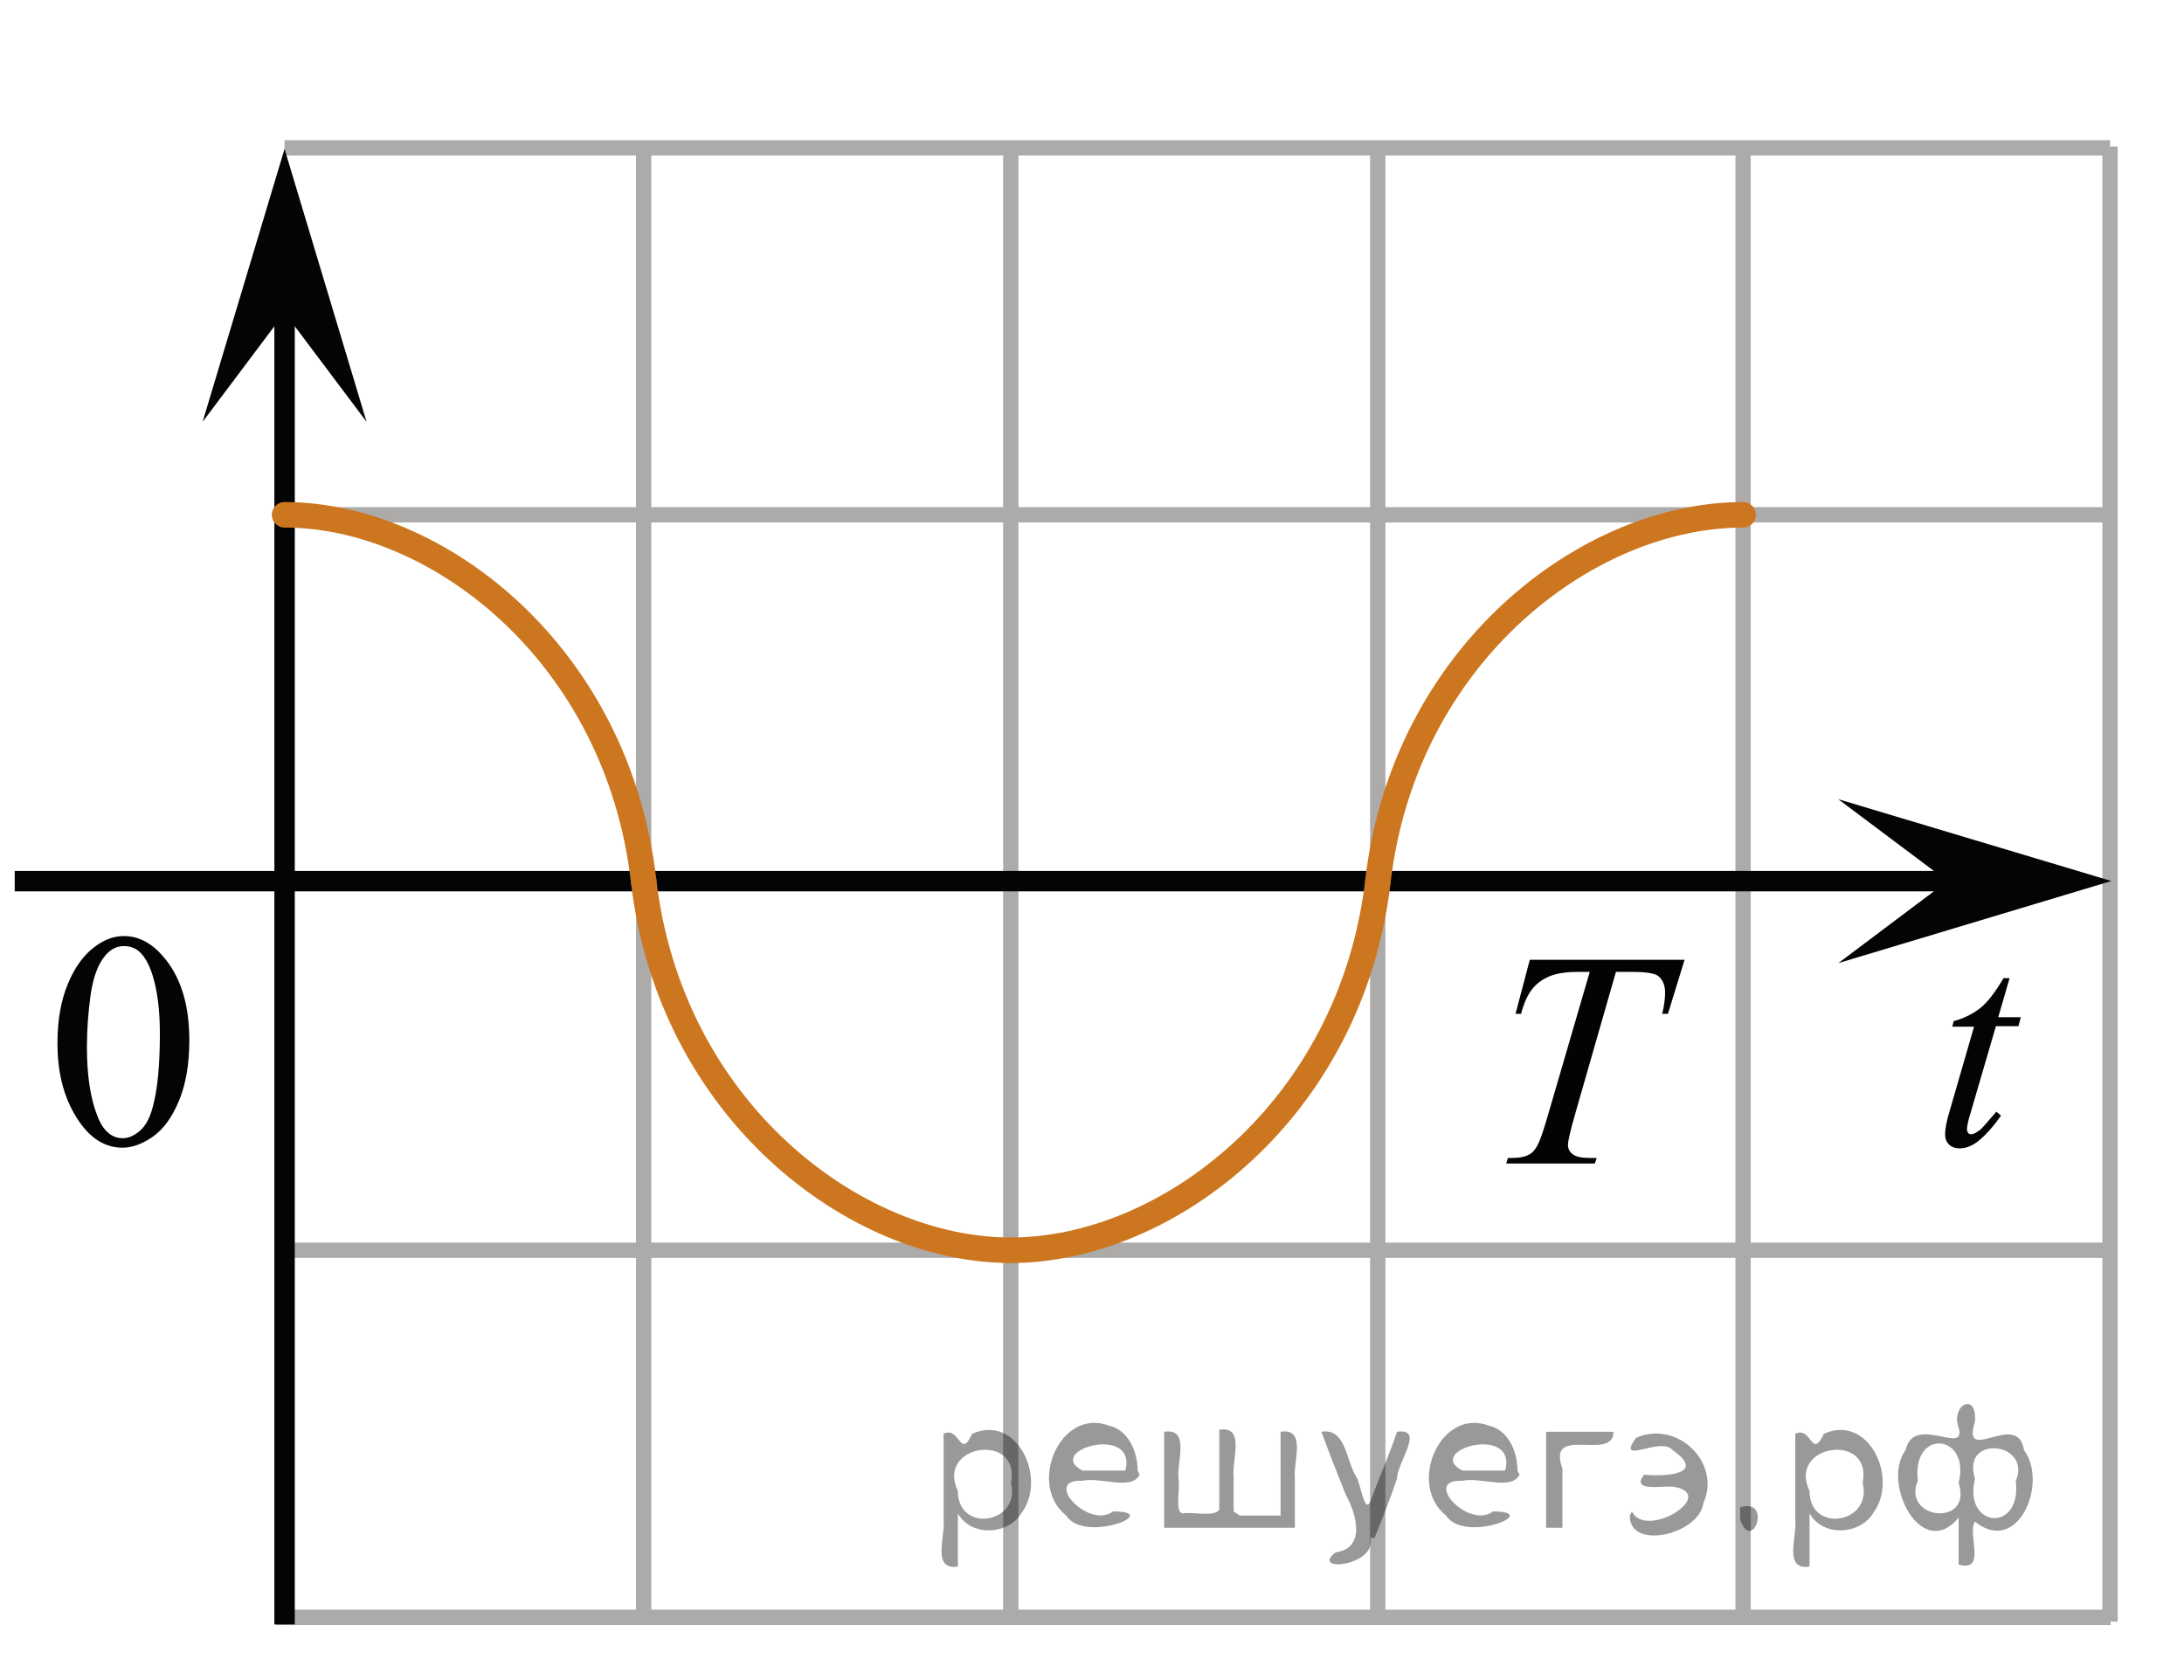 <?xml version="1.0" encoding="utf-8"?>
<!-- Generator: Adobe Illustrator 16.0.0, SVG Export Plug-In . SVG Version: 6.00 Build 0)  -->
<!DOCTYPE svg PUBLIC "-//W3C//DTD SVG 1.1//EN" "http://www.w3.org/Graphics/SVG/1.1/DTD/svg11.dtd">
<svg version="1.1" id="Слой_1" xmlns="http://www.w3.org/2000/svg" xmlns:xlink="http://www.w3.org/1999/xlink" x="0px" y="0px"
	 width="106.934px" height="82.25px" viewBox="0 0 106.934 82.25" enable-background="new 0 0 106.934 82.25" xml:space="preserve">
<path fill="none" stroke="#CC761F" stroke-width="1.25" stroke-linecap="round" stroke-linejoin="round" stroke-miterlimit="10" d="
	M50.722,79.762"/>
<line fill="none" stroke="#ADAAAA" stroke-width="0.75" stroke-miterlimit="10" x1="67.458" y1="79.373" x2="67.458" y2="7.25"/>
<line fill="none" stroke="#ADAAAA" stroke-width="0.75" stroke-miterlimit="10" x1="13.932" y1="7.238" x2="103.316" y2="7.238"/>
<line fill="none" stroke="#ADAAAA" stroke-width="0.75" stroke-miterlimit="10" x1="13.501" y1="25.205" x2="103.316" y2="25.205"/>
<line fill="none" stroke="#ADAAAA" stroke-width="0.75" stroke-miterlimit="10" x1="31.516" y1="79.373" x2="31.516" y2="7.215"/>
<line fill="none" stroke="#ADAAAA" stroke-width="0.75" stroke-miterlimit="10" x1="49.491" y1="79.373" x2="49.491" y2="7.217"/>
<line fill="none" stroke="#ADAAAA" stroke-width="0.75" stroke-miterlimit="10" x1="85.346" y1="79.398" x2="85.346" y2="7.393"/>
<line fill="none" stroke="#ADAAAA" stroke-width="0.75" stroke-miterlimit="10" x1="103.313" y1="79.396" x2="103.313" y2="7.17"/>
<rect x="0.082" y="42.143" fill="none" width="12.303" height="17.771"/>
<path fill="none" stroke="#CC761F" stroke-width="1.25" stroke-linecap="round" stroke-linejoin="round" stroke-miterlimit="10" d="
	M67.486,43.246"/>
<path fill="none" stroke="#ADAAAA" stroke-width="0.75" stroke-miterlimit="10" d="M13.577,43.246"/>
<path fill="none" d="M106.934,66.066"/>
<path fill="none" stroke="#ADAAAA" stroke-width="0.75" stroke-miterlimit="10" d="M15.327,61.219"/>
<polygon fill="#030405" points="13.934,15.309 9.92,20.654 13.932,7.291 17.948,20.652 "/>
<path fill="none" stroke="#CC761F" stroke-width="1.25" stroke-linecap="round" stroke-linejoin="round" stroke-miterlimit="10" d="
	M49.441-10.727"/>
<line fill="none" stroke="#ADAAAA" stroke-width="0.75" stroke-miterlimit="10" x1="13.501" y1="79.186" x2="103.335" y2="79.186"/>
<line fill="none" stroke="#ADAAAA" stroke-width="0.75" stroke-miterlimit="10" x1="13.538" y1="61.213" x2="103.335" y2="61.213"/>
<path fill="none" stroke="#ADAAAA" stroke-width="0.75" stroke-miterlimit="10" d="M13.938,45.059"/>
<line fill="none" stroke="#030405" stroke-miterlimit="10" x1="13.934" y1="79.531" x2="13.934" y2="12.455"/>
<line fill="none" stroke="#030405" stroke-miterlimit="10" x1="0.721" y1="43.141" x2="97.598" y2="43.141"/>
<polygon fill="#030405" points="95.354,43.139 90.004,39.129 103.376,43.135 90.01,47.154 "/>
<g>
	<g>
		<g>
			<g>
				<g>
					<g>
						<g>
							<defs>
								<rect id="SVGID_1_" y="42.32" width="12.33" height="17.811"/>
							</defs>
							<clipPath id="SVGID_2_">
								<use xlink:href="#SVGID_1_"  overflow="visible"/>
							</clipPath>
							<g clip-path="url(#SVGID_2_)">
								<path fill="#030405" d="M2.813,51.084c0-1.139,0.173-2.117,0.52-2.938c0.344-0.82,0.8-1.437,1.367-1.838
									c0.439-0.316,0.896-0.479,1.365-0.479c0.771,0,1.453,0.389,2.063,1.17c0.761,0.967,1.142,2.272,1.142,3.931
									c0,1.157-0.168,2.143-0.502,2.95c-0.332,0.812-0.759,1.396-1.271,1.763c-0.521,0.364-1.021,0.549-1.497,0.549
									c-0.952,0-1.744-0.563-2.377-1.687C3.082,53.559,2.813,52.418,2.813,51.084z M4.256,51.268c0,1.375,0.17,2.494,0.509,3.363
									c0.279,0.73,0.696,1.096,1.25,1.096c0.271,0,0.541-0.117,0.824-0.354c0.285-0.238,0.501-0.637,0.646-1.195
									c0.229-0.844,0.343-2.033,0.343-3.566c0-1.141-0.118-2.088-0.354-2.85c-0.178-0.563-0.403-0.965-0.687-1.199
									c-0.2-0.16-0.442-0.242-0.729-0.242c-0.334,0-0.631,0.148-0.891,0.449c-0.354,0.406-0.598,1.047-0.727,1.92
									C4.318,49.559,4.256,50.42,4.256,51.268z"/>
							</g>
						</g>
					</g>
				</g>
			</g>
		</g>
	</g>
</g>
<g>
	<g>
		<g>
			<g>
				<g>
					<g>
						<g>
							<g>
								<g>
									<g>
										<g>
											<g>
												<g>
													<g>
														<g>
															<g>
																<g>
																	<g>
																		<g>
																			<g>
																				<g>
																					<g>
																						<g>
																							<g>
																								<g>
																									<g>
																										<g>
																											<g>
																												<g>
																													<path fill="#030405" d="M98.398,47.879l-0.559,1.924h1.104l-0.114,0.439h-1.104l-1.221,4.18
																														c-0.141,0.438-0.195,0.729-0.195,0.861c0,0.078,0.021,0.145,0.063,0.188
																														c0.024,0.057,0.082,0.063,0.137,0.063c0.117,0,0.271-0.082,0.479-0.248
																														c0.104-0.097,0.354-0.388,0.758-0.856l0.229,0.188c-0.438,0.631-0.854,1.064-1.229,1.336
																														c-0.271,0.178-0.521,0.271-0.803,0.271c-0.205,0-0.384-0.063-0.515-0.188
																														c-0.139-0.14-0.191-0.302-0.191-0.5c0-0.256,0.066-0.646,0.229-1.166l1.188-4.104h-1.064l0.064-0.27
																														c0.521-0.146,0.938-0.355,1.301-0.639c0.349-0.271,0.729-0.771,1.146-1.469h0.313L98.398,47.879
																														L98.398,47.879L98.398,47.879L98.398,47.879z"/>
																												</g>
																											</g>
																										</g>
																									</g>
																								</g>
																							</g>
																						</g>
																					</g>
																				</g>
																			</g>
																		</g>
																	</g>
																</g>
															</g>
														</g>
													</g>
												</g>
											</g>
										</g>
									</g>
								</g>
							</g>
						</g>
					</g>
				</g>
			</g>
		</g>
	</g>
</g>
<g>
	<g>
		<g>
			<defs>
				<rect id="SVGID_3_" x="70.876" y="43.032" width="15.125" height="16.438"/>
			</defs>
			<clipPath id="SVGID_4_">
				<use xlink:href="#SVGID_3_"  overflow="visible"/>
			</clipPath>
		</g>
	</g>
	<g>
		<g>
			<defs>
				<rect id="SVGID_5_" x="71.108" y="43.266" width="15.07" height="16.438"/>
			</defs>
			<clipPath id="SVGID_6_">
				<use xlink:href="#SVGID_5_"  overflow="visible"/>
			</clipPath>
			<g clip-path="url(#SVGID_6_)">
				<path fill="#020304" d="M74.903,46.991h7.579l-0.816,2.647h-0.279c0.093-0.388,0.14-0.732,0.14-1.037
					c0-0.357-0.109-0.627-0.331-0.81c-0.167-0.138-0.596-0.206-1.287-0.206H79.12l-1.973,6.873c-0.25,0.863-0.375,1.396-0.375,1.598
					c0,0.187,0.078,0.34,0.235,0.459c0.157,0.12,0.434,0.18,0.832,0.18h0.338l-0.088,0.272h-4.341l0.081-0.272h0.19
					c0.382,0,0.678-0.062,0.883-0.184c0.143-0.084,0.271-0.234,0.387-0.453c0.114-0.218,0.275-0.681,0.481-1.387l2.068-7.086h-0.596
					c-0.574,0-1.036,0.073-1.388,0.221c-0.351,0.147-0.634,0.36-0.85,0.641c-0.216,0.279-0.393,0.678-0.53,1.191h-0.271
					L74.903,46.991z"/>
			</g>
		</g>
	</g>
</g>
<path fill="none" d="M106.573,82.25"/>
<path fill="none" d="M5.747,0"/>
<path fill="none" stroke="#CC761F" stroke-width="1.25" stroke-linecap="round" stroke-linejoin="round" stroke-miterlimit="10" d="
	M13.934,25.205"/>
<path fill="none" stroke="#CC761F" stroke-width="1.25" stroke-linecap="round" stroke-linejoin="round" stroke-miterlimit="10" d="
	M31.516,43.141c-1.269-11.069-10.061-17.936-17.582-17.936"/>
<path fill="none" stroke="#CC761F" stroke-width="1.25" stroke-linecap="round" stroke-linejoin="round" stroke-miterlimit="10" d="
	M31.516,43.141c1.297,11.153,10.286,18.072,17.976,18.072"/>
<path fill="none" stroke="#CC761F" stroke-width="1.25" stroke-linecap="round" stroke-linejoin="round" stroke-miterlimit="10" d="
	M85.346,25.205c-7.648,0-16.588,6.867-17.879,17.936"/>
<path fill="none" stroke="#CC761F" stroke-width="1.25" stroke-linecap="round" stroke-linejoin="round" stroke-miterlimit="10" d="
	M49.491,61.213c7.69,0,16.678-6.919,17.976-18.072"/>
<g>
</g>
<g>
</g>
<g>
</g>
<g>
</g>
<g>
</g>
<g>
</g>
<g style="stroke:none;fill:#000;fill-opacity:0.4" > <path d="m 46.9,74.2 c 0,0.8 0,1.6 0,2.5 -1.3,0.2 -0.6,-1.5 -0.7,-2.3 0,-1.4 0,-2.8 0,-4.2 0.8,-0.4 0.8,1.3 1.4,0.0 2.2,-1.0 3.7,2.2 2.4,3.9 -0.6,1.0 -2.4,1.2 -3.1,0.0 z m 2.6,-1.6 c 0.5,-2.5 -3.7,-1.9 -2.6,0.4 0.0,2.1 3.1,1.6 2.6,-0.4 z" /> <path d="m 55.8,72.2 c -0.4,0.8 -1.9,0.1 -2.8,0.3 -2.0,-0.1 0.3,2.4 1.5,1.5 2.5,0.0 -1.4,1.6 -2.3,0.2 -1.9,-1.5 -0.3,-5.3 2.1,-4.4 0.9,0.2 1.4,1.2 1.4,2.2 z m -0.7,-0.2 c 0.6,-2.3 -4.0,-1.0 -2.1,0.0 0.7,0 1.4,-0.0 2.1,-0.0 z" /> <path d="m 60.7,74.2 c 0.6,0 1.3,0 2.0,0 0,-1.3 0,-2.7 0,-4.1 1.3,-0.2 0.6,1.5 0.7,2.3 0,0.8 0,1.6 0,2.4 -2.1,0 -4.2,0 -6.4,0 0,-1.5 0,-3.1 0,-4.7 1.3,-0.2 0.6,1.5 0.7,2.3 0.1,0.5 -0.2,1.6 0.2,1.7 0.5,-0.1 1.6,0.2 1.8,-0.2 0,-1.3 0,-2.6 0,-3.9 1.3,-0.2 0.6,1.5 0.7,2.3 0,0.5 0,1.1 0,1.7 z" /> <path d="m 67.1,75.3 c 0.3,1.4 -3.0,1.7 -1.7,0.7 1.5,-0.2 1.0,-1.9 0.5,-2.8 -0.4,-1.0 -0.8,-2.0 -1.2,-3.1 1.2,-0.2 1.2,1.4 1.7,2.2 0.2,0.2 0.4,1.9 0.7,1.2 0.4,-1.1 0.9,-2.2 1.3,-3.4 1.4,-0.2 0.0,1.5 -0.0,2.3 -0.3,0.9 -0.7,1.9 -1.1,2.9 z" /> <path d="m 74.4,72.2 c -0.4,0.8 -1.9,0.1 -2.8,0.3 -2.0,-0.1 0.3,2.4 1.5,1.5 2.5,0.0 -1.4,1.6 -2.3,0.2 -1.9,-1.5 -0.3,-5.3 2.1,-4.4 0.9,0.2 1.4,1.2 1.4,2.2 z m -0.7,-0.2 c 0.6,-2.3 -4.0,-1.0 -2.1,0.0 0.7,0 1.4,-0.0 2.1,-0.0 z" /> <path d="m 75.7,74.8 c 0,-1.5 0,-3.1 0,-4.7 1.1,0 2.2,0 3.3,0 0.0,1.5 -3.3,-0.4 -2.5,1.8 0,0.9 0,1.9 0,2.9 -0.2,0 -0.5,0 -0.7,0 z" /> <path d="m 79.9,74.0 c 0.7,1.4 4.2,-0.8 2.1,-1.2 -0.5,-0.1 -2.2,0.3 -1.5,-0.6 1.0,0.1 3.1,0.0 1.4,-1.2 -0.6,-0.7 -2.8,0.8 -1.8,-0.6 2.0,-0.9 4.2,1.2 3.3,3.2 -0.2,1.5 -3.5,2.3 -3.6,0.7 l 0,-0.1 0,-0.0 0,0 z" /> <path d="m 85.2,73.8 c 1.6,-0.5 0.6,2.3 -0.0,0.6 -0.0,-0.2 0.0,-0.4 0.0,-0.6 z" /> <path d="m 88.6,74.2 c 0,0.8 0,1.6 0,2.5 -1.3,0.2 -0.6,-1.5 -0.7,-2.3 0,-1.4 0,-2.8 0,-4.2 0.8,-0.4 0.8,1.3 1.4,0.0 2.2,-1.0 3.7,2.2 2.4,3.9 -0.6,1.0 -2.4,1.2 -3.1,0.0 z m 2.6,-1.6 c 0.5,-2.5 -3.7,-1.9 -2.6,0.4 0.0,2.1 3.1,1.6 2.6,-0.4 z" /> <path d="m 93.9,72.5 c -0.8,1.9 2.7,2.3 2.0,0.1 0.6,-2.4 -2.3,-2.7 -2.0,-0.1 z m 2.0,4.2 c 0,-0.8 0,-1.6 0,-2.4 -1.8,2.2 -3.8,-1.7 -2.6,-3.3 0.4,-1.8 3.0,0.3 2.6,-1.1 -0.4,-1.1 0.9,-1.8 0.8,-0.3 -0.7,2.2 2.1,-0.6 2.4,1.4 1.2,1.6 -0.3,5.2 -2.4,3.5 -0.4,0.6 0.6,2.5 -0.8,2.1 z m 2.8,-4.2 c 0.8,-1.9 -2.7,-2.3 -2.0,-0.1 -0.6,2.4 2.3,2.7 2.0,0.1 z" /> </g></svg>

<!--File created and owned by https://sdamgia.ru. Copying is prohibited. All rights reserved.-->
